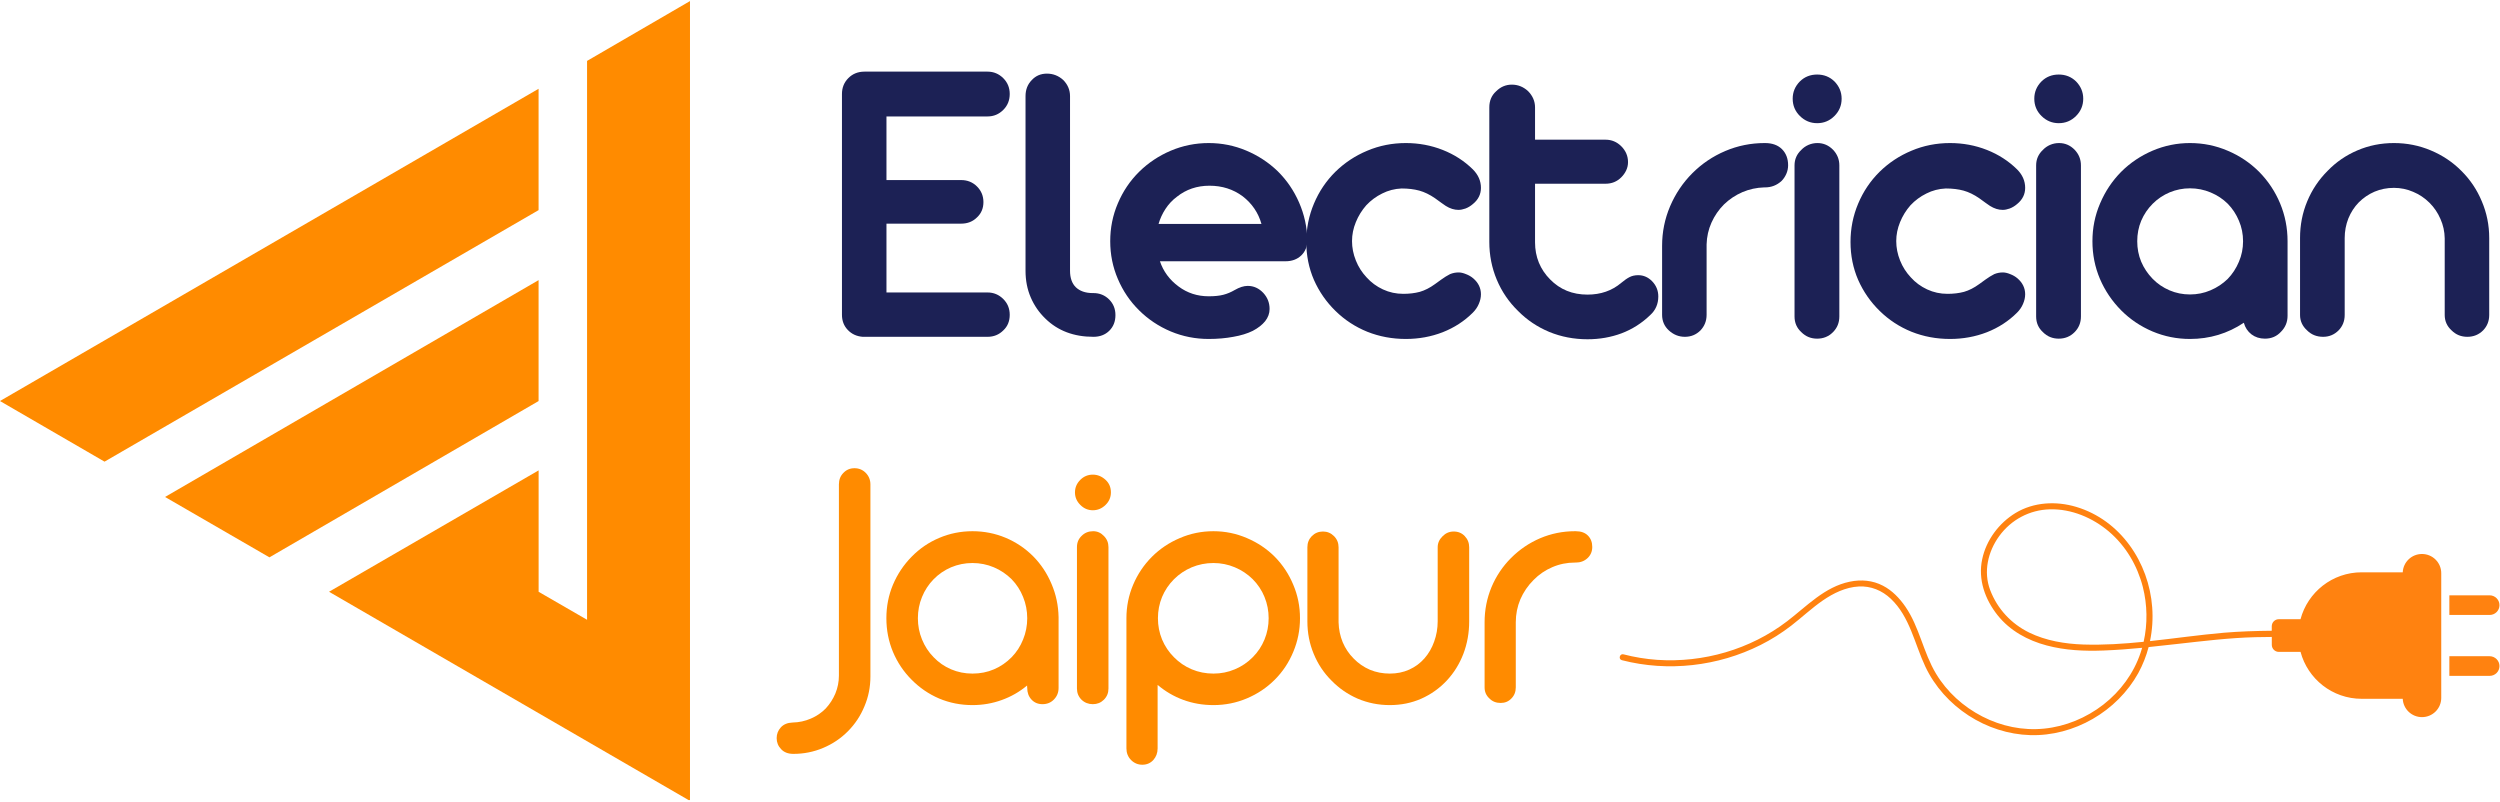 <svg xmlns="http://www.w3.org/2000/svg" xmlns:xlink="http://www.w3.org/1999/xlink" zoomAndPan="magnify" preserveAspectRatio="xMidYMid meet" version="1.0" viewBox="59.3 145 255.43 81.93"><defs><g/><clipPath id="04e3f1e064"><path d="M 309 212 L 314.727 212 L 314.727 215 L 309 215 Z M 309 212 " clip-rule="nonzero"/></clipPath><clipPath id="75c228feec"><path d="M 309 205 L 314.727 205 L 314.727 208 L 309 208 Z M 309 205 " clip-rule="nonzero"/></clipPath><clipPath id="5340152532"><path d="M 224.727 196.176 L 309 196.176 L 309 220.176 L 224.727 220.176 Z M 224.727 196.176 " clip-rule="nonzero"/></clipPath><clipPath id="0a5813b5f2"><path d="M 59.297 145 L 129.797 145 L 129.797 226.742 L 59.297 226.742 Z M 59.297 145 " clip-rule="nonzero"/></clipPath></defs><g clip-path="url(#04e3f1e064)"><path fill="#ff8210" d="M 314.676 213.055 C 314.676 212.5 314.223 212.047 313.668 212.047 L 309.555 212.047 L 309.555 214.055 L 313.668 214.055 C 314.223 214.059 314.676 213.609 314.676 213.055 Z M 314.676 213.055 " fill-opacity="1" fill-rule="nonzero"/></g><g clip-path="url(#75c228feec)"><path fill="#ff8210" d="M 314.676 206.832 C 314.676 206.277 314.223 205.824 313.668 205.824 L 309.555 205.824 L 309.555 207.832 L 313.668 207.832 C 314.223 207.836 314.676 207.387 314.676 206.832 Z M 314.676 206.832 " fill-opacity="1" fill-rule="nonzero"/></g><g clip-path="url(#5340152532)"><path fill="#ff8210" d="M 225.012 212.453 C 229.727 213.668 234.828 213.082 239.172 210.902 C 240.277 210.348 241.328 209.684 242.312 208.926 C 243.398 208.086 244.406 207.133 245.539 206.352 C 246.629 205.602 247.875 204.992 249.219 204.922 C 250.457 204.859 251.59 205.328 252.484 206.172 C 254.434 208.012 254.914 210.773 256.016 213.109 C 256.98 215.152 258.543 216.879 260.438 218.109 C 262.309 219.324 264.5 220.043 266.734 220.109 C 268.965 220.176 271.195 219.566 273.121 218.453 C 275.047 217.344 276.695 215.719 277.773 213.77 C 278.23 212.93 278.586 212.035 278.828 211.113 C 279.805 211.012 280.781 210.902 281.758 210.793 C 284.422 210.496 287.074 210.168 289.762 210.102 C 290.312 210.09 290.863 210.082 291.414 210.078 L 291.414 210.883 C 291.414 211.281 291.734 211.605 292.133 211.605 L 294.352 211.605 C 295.086 214.367 297.602 216.398 300.598 216.398 L 304.793 216.398 C 304.84 217.441 305.703 218.27 306.758 218.27 C 307.848 218.27 308.727 217.391 308.727 216.305 L 308.727 203.566 C 308.727 202.477 307.844 201.602 306.758 201.602 C 305.703 201.602 304.84 202.43 304.793 203.473 L 300.598 203.473 C 297.602 203.473 295.086 205.504 294.348 208.266 L 292.129 208.266 C 291.73 208.266 291.41 208.59 291.41 208.988 L 291.41 209.445 C 289.773 209.461 288.141 209.512 286.516 209.648 C 284.004 209.867 281.488 210.23 278.969 210.504 C 279.207 209.371 279.281 208.203 279.195 207.055 C 278.863 202.461 275.949 198.141 271.43 196.789 C 269.379 196.176 267.086 196.289 265.23 197.414 C 263.535 198.441 262.23 200.191 261.824 202.141 C 261.383 204.203 262.109 206.238 263.398 207.859 C 264.66 209.445 266.484 210.438 268.418 210.949 C 270.312 211.453 272.273 211.539 274.219 211.465 C 275.535 211.414 276.852 211.316 278.168 211.188 C 278.117 211.359 278.062 211.539 278.004 211.707 C 277.301 213.805 275.945 215.637 274.203 216.992 C 272.469 218.34 270.34 219.23 268.148 219.445 C 265.977 219.664 263.773 219.203 261.836 218.203 C 259.898 217.207 258.223 215.695 257.102 213.824 C 255.805 211.664 255.414 209.07 253.977 206.984 C 253.379 206.117 252.625 205.328 251.68 204.84 C 250.633 204.293 249.453 204.191 248.305 204.43 C 245.727 204.957 243.898 206.945 241.891 208.477 C 238.133 211.352 233.324 212.738 228.617 212.418 C 227.453 212.336 226.305 212.148 225.176 211.855 C 224.789 211.754 224.621 212.355 225.012 212.453 Z M 272.168 210.852 C 270.281 210.789 268.336 210.465 266.629 209.633 C 264.789 208.73 263.375 207.211 262.641 205.289 C 261.93 203.418 262.41 201.359 263.566 199.77 C 264.777 198.102 266.672 197.09 268.738 197.039 C 270.941 196.98 273.102 197.895 274.766 199.305 C 276.496 200.777 277.676 202.781 278.238 204.973 C 278.699 206.797 278.734 208.734 278.32 210.574 C 276.27 210.781 274.219 210.918 272.168 210.852 Z M 272.168 210.852 " fill-opacity="1" fill-rule="nonzero"/></g><g fill="#1c2155" fill-opacity="1"><g transform="translate(142.591, 179.413)"><g><path d="M 17.609 0 L 4.844 0 C 4.227 -0.051 3.723 -0.285 3.328 -0.703 C 2.93 -1.117 2.734 -1.633 2.734 -2.25 L 2.734 -24.812 C 2.734 -25.457 2.953 -26 3.391 -26.438 C 3.828 -26.875 4.375 -27.094 5.031 -27.094 L 17.609 -27.094 C 18.234 -27.094 18.77 -26.867 19.219 -26.422 C 19.656 -25.984 19.875 -25.445 19.875 -24.812 C 19.875 -24.164 19.656 -23.625 19.219 -23.188 C 18.77 -22.738 18.234 -22.516 17.609 -22.516 L 7.281 -22.516 L 7.281 -16.016 L 14.906 -16.016 C 15.551 -16.016 16.094 -15.797 16.531 -15.359 C 16.969 -14.922 17.188 -14.391 17.188 -13.766 C 17.188 -13.129 16.969 -12.609 16.531 -12.203 C 16.102 -11.773 15.562 -11.562 14.906 -11.562 L 7.281 -11.562 L 7.281 -4.531 L 17.609 -4.531 C 18.234 -4.531 18.77 -4.305 19.219 -3.859 C 19.656 -3.422 19.875 -2.883 19.875 -2.25 C 19.875 -1.594 19.656 -1.062 19.219 -0.656 C 18.781 -0.219 18.242 0 17.609 0 Z M 17.609 0 "/></g></g></g><g fill="#1c2155" fill-opacity="1"><g transform="translate(161.455, 179.413)"><g><path d="M 9.562 0 C 7.562 0 5.926 -0.617 4.656 -1.859 C 4.008 -2.484 3.508 -3.207 3.156 -4.031 C 2.801 -4.852 2.625 -5.758 2.625 -6.75 L 2.625 -24.594 C 2.625 -25.25 2.836 -25.797 3.266 -26.234 C 3.672 -26.672 4.188 -26.891 4.812 -26.891 C 5.445 -26.891 6.004 -26.672 6.484 -26.234 C 6.941 -25.766 7.172 -25.219 7.172 -24.594 L 7.172 -6.75 C 7.172 -6.02 7.367 -5.457 7.766 -5.062 C 8.172 -4.676 8.734 -4.477 9.453 -4.469 L 9.562 -4.469 C 10.195 -4.469 10.734 -4.25 11.172 -3.812 C 11.598 -3.383 11.812 -2.852 11.812 -2.219 C 11.812 -1.562 11.598 -1.023 11.172 -0.609 C 10.754 -0.203 10.219 0 9.562 0 Z M 9.562 0 "/></g></g></g><g fill="#1c2155" fill-opacity="1"><g transform="translate(171.828, 179.413)"><g><path d="M 10.969 0.219 C 9.613 0.219 8.32 -0.035 7.094 -0.547 C 5.863 -1.066 4.785 -1.785 3.859 -2.703 C 2.93 -3.617 2.207 -4.688 1.688 -5.906 C 1.164 -7.125 0.906 -8.41 0.906 -9.766 C 0.906 -11.129 1.164 -12.422 1.688 -13.641 C 2.207 -14.867 2.93 -15.941 3.859 -16.859 C 4.785 -17.773 5.863 -18.492 7.094 -19.016 C 8.32 -19.535 9.613 -19.797 10.969 -19.797 C 12.312 -19.797 13.586 -19.539 14.797 -19.031 C 16.016 -18.52 17.094 -17.812 18.031 -16.906 C 18.945 -16 19.672 -14.938 20.203 -13.719 C 20.734 -12.5 21.016 -11.223 21.047 -9.891 C 21.047 -9.234 20.836 -8.707 20.422 -8.312 C 20.004 -7.914 19.469 -7.719 18.812 -7.719 L 5.984 -7.719 C 6.336 -6.676 6.973 -5.816 7.891 -5.141 C 8.785 -4.473 9.812 -4.141 10.969 -4.141 C 11.57 -4.141 12.07 -4.191 12.469 -4.297 C 12.863 -4.398 13.25 -4.562 13.625 -4.781 C 14.113 -5.062 14.555 -5.203 14.953 -5.203 C 15.566 -5.203 16.098 -4.961 16.547 -4.484 C 16.973 -4.023 17.188 -3.477 17.188 -2.844 C 17.188 -2.395 17.035 -1.977 16.734 -1.594 C 16.43 -1.219 16.008 -0.891 15.469 -0.609 C 14.914 -0.336 14.254 -0.133 13.484 0 C 12.711 0.145 11.875 0.219 10.969 0.219 Z M 5.844 -11.531 L 16.359 -11.531 C 16.035 -12.676 15.395 -13.617 14.438 -14.359 C 13.469 -15.078 12.336 -15.438 11.047 -15.438 C 9.773 -15.438 8.664 -15.062 7.719 -14.312 C 7.258 -13.969 6.867 -13.551 6.547 -13.062 C 6.234 -12.582 6 -12.07 5.844 -11.531 Z M 5.844 -11.531 "/></g></g></g><g fill="#1c2155" fill-opacity="1"><g transform="translate(191.861, 179.413)"><g><path d="M 11.078 0.219 C 9.691 0.219 8.379 -0.023 7.141 -0.516 C 5.91 -1.016 4.828 -1.723 3.891 -2.641 C 2.953 -3.555 2.219 -4.613 1.688 -5.812 C 1.164 -7.02 0.906 -8.312 0.906 -9.688 C 0.906 -11.062 1.164 -12.367 1.688 -13.609 C 2.207 -14.848 2.938 -15.93 3.875 -16.859 C 4.82 -17.785 5.91 -18.504 7.141 -19.016 C 8.367 -19.535 9.68 -19.797 11.078 -19.797 C 12.398 -19.797 13.656 -19.562 14.844 -19.094 C 16.031 -18.625 17.055 -17.961 17.922 -17.109 C 18.473 -16.555 18.75 -15.926 18.75 -15.219 C 18.75 -14.562 18.473 -14.008 17.922 -13.562 C 17.691 -13.363 17.441 -13.211 17.172 -13.109 C 16.91 -13.016 16.672 -12.969 16.453 -12.969 C 16.023 -12.969 15.594 -13.102 15.156 -13.375 C 14.969 -13.5 14.602 -13.758 14.062 -14.156 C 13.52 -14.531 12.984 -14.789 12.453 -14.938 C 11.922 -15.082 11.316 -15.156 10.641 -15.156 C 9.93 -15.125 9.27 -14.953 8.656 -14.641 C 8.039 -14.336 7.5 -13.938 7.031 -13.438 C 6.582 -12.926 6.227 -12.352 5.969 -11.719 C 5.707 -11.082 5.578 -10.438 5.578 -9.781 C 5.578 -9.113 5.707 -8.453 5.969 -7.797 C 6.227 -7.148 6.594 -6.578 7.062 -6.078 C 7.531 -5.555 8.086 -5.145 8.734 -4.844 C 9.391 -4.539 10.082 -4.391 10.812 -4.391 C 11.426 -4.391 11.988 -4.457 12.5 -4.594 C 13.008 -4.738 13.531 -5.004 14.062 -5.391 C 14.176 -5.473 14.383 -5.625 14.688 -5.844 C 15 -6.07 15.301 -6.258 15.594 -6.406 C 15.875 -6.52 16.164 -6.578 16.469 -6.578 C 16.695 -6.578 16.945 -6.52 17.219 -6.406 C 17.5 -6.301 17.75 -6.156 17.969 -5.969 C 18.488 -5.52 18.75 -4.977 18.75 -4.344 C 18.75 -4.02 18.676 -3.691 18.531 -3.359 C 18.395 -3.035 18.191 -2.738 17.922 -2.469 C 17.055 -1.602 16.031 -0.938 14.844 -0.469 C 13.656 -0.008 12.398 0.219 11.078 0.219 Z M 11.078 0.219 "/></g></g></g><g fill="#1c2155" fill-opacity="1"><g transform="translate(209.638, 179.413)"><g><path d="M 11.859 0.25 C 10.473 0.25 9.172 0 7.953 -0.5 C 6.734 -1.008 5.672 -1.723 4.766 -2.641 C 3.828 -3.555 3.102 -4.617 2.594 -5.828 C 2.082 -7.047 1.828 -8.336 1.828 -9.703 L 1.828 -23.438 C 1.828 -24.113 2.055 -24.66 2.516 -25.078 C 2.973 -25.535 3.508 -25.766 4.125 -25.766 C 4.75 -25.766 5.301 -25.547 5.781 -25.109 C 6.258 -24.629 6.5 -24.07 6.5 -23.438 L 6.5 -20.141 L 13.703 -20.141 C 14.328 -20.141 14.863 -19.914 15.312 -19.469 C 15.77 -19.008 16 -18.469 16 -17.844 C 16 -17.551 15.938 -17.27 15.812 -17 C 15.688 -16.738 15.52 -16.504 15.312 -16.297 C 14.875 -15.859 14.336 -15.641 13.703 -15.641 L 6.5 -15.641 L 6.5 -9.656 C 6.5 -8.914 6.629 -8.223 6.891 -7.578 C 7.16 -6.93 7.547 -6.359 8.047 -5.859 C 9.055 -4.828 10.328 -4.312 11.859 -4.312 C 13.211 -4.312 14.363 -4.711 15.312 -5.516 C 15.633 -5.785 15.922 -5.984 16.172 -6.109 C 16.422 -6.234 16.711 -6.297 17.047 -6.297 C 17.578 -6.297 18.047 -6.094 18.453 -5.688 C 18.879 -5.25 19.094 -4.727 19.094 -4.125 C 19.094 -3.352 18.816 -2.719 18.266 -2.219 C 17.41 -1.395 16.438 -0.773 15.344 -0.359 C 14.258 0.047 13.098 0.25 11.859 0.25 Z M 11.859 0.25 "/></g></g></g><g fill="#1c2155" fill-opacity="1"><g transform="translate(227.292, 179.413)"><g><path d="M 4.156 0 C 3.539 0 2.992 -0.219 2.516 -0.656 C 2.055 -1.082 1.828 -1.613 1.828 -2.25 L 1.828 -9.297 C 1.828 -10.703 2.098 -12.047 2.641 -13.328 C 3.191 -14.617 3.953 -15.75 4.922 -16.719 C 5.891 -17.688 7.008 -18.441 8.281 -18.984 C 9.551 -19.523 10.895 -19.797 12.312 -19.797 L 12.344 -19.797 C 13.082 -19.797 13.66 -19.586 14.078 -19.172 C 14.492 -18.754 14.703 -18.207 14.703 -17.531 C 14.703 -17.219 14.641 -16.922 14.516 -16.641 C 14.391 -16.359 14.227 -16.117 14.031 -15.922 C 13.551 -15.484 12.988 -15.266 12.344 -15.266 L 12.25 -15.266 C 11.477 -15.242 10.738 -15.082 10.031 -14.781 C 9.332 -14.477 8.707 -14.062 8.156 -13.531 C 7.613 -12.988 7.188 -12.367 6.875 -11.672 C 6.562 -10.973 6.395 -10.227 6.375 -9.438 L 6.375 -2.25 C 6.375 -1.625 6.164 -1.094 5.75 -0.656 C 5.312 -0.219 4.781 0 4.156 0 Z M 4.156 0 "/></g></g></g><g fill="#1c2155" fill-opacity="1"><g transform="translate(240.557, 179.413)"><g><path d="M 4.406 -21.828 C 3.727 -21.828 3.141 -22.07 2.641 -22.562 C 2.148 -23.051 1.906 -23.641 1.906 -24.328 C 1.906 -25.004 2.148 -25.594 2.641 -26.094 C 3.117 -26.562 3.707 -26.797 4.406 -26.797 C 5.102 -26.797 5.691 -26.562 6.172 -26.094 C 6.66 -25.594 6.906 -25.004 6.906 -24.328 C 6.906 -23.641 6.66 -23.051 6.172 -22.562 C 5.68 -22.07 5.094 -21.828 4.406 -21.828 Z M 4.406 0.188 C 3.77 0.188 3.234 -0.031 2.797 -0.469 C 2.328 -0.895 2.094 -1.43 2.094 -2.078 L 2.094 -17.516 C 2.094 -18.141 2.328 -18.672 2.797 -19.109 C 2.992 -19.316 3.234 -19.484 3.516 -19.609 C 3.805 -19.734 4.113 -19.797 4.438 -19.797 C 5.051 -19.797 5.582 -19.566 6.031 -19.109 C 6.457 -18.66 6.672 -18.129 6.672 -17.516 L 6.672 -2.078 C 6.672 -1.441 6.453 -0.906 6.016 -0.469 C 5.578 -0.031 5.039 0.188 4.406 0.188 Z M 4.406 0.188 "/></g></g></g><g fill="#1c2155" fill-opacity="1"><g transform="translate(247.465, 179.413)"><g><path d="M 11.078 0.219 C 9.691 0.219 8.379 -0.023 7.141 -0.516 C 5.91 -1.016 4.828 -1.723 3.891 -2.641 C 2.953 -3.555 2.219 -4.613 1.688 -5.812 C 1.164 -7.02 0.906 -8.312 0.906 -9.688 C 0.906 -11.062 1.164 -12.367 1.688 -13.609 C 2.207 -14.848 2.938 -15.93 3.875 -16.859 C 4.82 -17.785 5.91 -18.504 7.141 -19.016 C 8.367 -19.535 9.68 -19.797 11.078 -19.797 C 12.398 -19.797 13.656 -19.562 14.844 -19.094 C 16.031 -18.625 17.055 -17.961 17.922 -17.109 C 18.473 -16.555 18.75 -15.926 18.75 -15.219 C 18.75 -14.562 18.473 -14.008 17.922 -13.562 C 17.691 -13.363 17.441 -13.211 17.172 -13.109 C 16.91 -13.016 16.672 -12.969 16.453 -12.969 C 16.023 -12.969 15.594 -13.102 15.156 -13.375 C 14.969 -13.5 14.602 -13.758 14.062 -14.156 C 13.52 -14.531 12.984 -14.789 12.453 -14.938 C 11.922 -15.082 11.316 -15.156 10.641 -15.156 C 9.93 -15.125 9.27 -14.953 8.656 -14.641 C 8.039 -14.336 7.5 -13.938 7.031 -13.438 C 6.582 -12.926 6.227 -12.352 5.969 -11.719 C 5.707 -11.082 5.578 -10.438 5.578 -9.781 C 5.578 -9.113 5.707 -8.453 5.969 -7.797 C 6.227 -7.148 6.594 -6.578 7.062 -6.078 C 7.531 -5.555 8.086 -5.145 8.734 -4.844 C 9.391 -4.539 10.082 -4.391 10.812 -4.391 C 11.426 -4.391 11.988 -4.457 12.5 -4.594 C 13.008 -4.738 13.531 -5.004 14.062 -5.391 C 14.176 -5.473 14.383 -5.625 14.688 -5.844 C 15 -6.07 15.301 -6.258 15.594 -6.406 C 15.875 -6.52 16.164 -6.578 16.469 -6.578 C 16.695 -6.578 16.945 -6.52 17.219 -6.406 C 17.5 -6.301 17.75 -6.156 17.969 -5.969 C 18.488 -5.52 18.75 -4.977 18.75 -4.344 C 18.75 -4.02 18.676 -3.691 18.531 -3.359 C 18.395 -3.035 18.191 -2.738 17.922 -2.469 C 17.055 -1.602 16.031 -0.938 14.844 -0.469 C 13.656 -0.008 12.398 0.219 11.078 0.219 Z M 11.078 0.219 "/></g></g></g><g fill="#1c2155" fill-opacity="1"><g transform="translate(265.242, 179.413)"><g><path d="M 4.406 -21.828 C 3.727 -21.828 3.141 -22.07 2.641 -22.562 C 2.148 -23.051 1.906 -23.641 1.906 -24.328 C 1.906 -25.004 2.148 -25.594 2.641 -26.094 C 3.117 -26.562 3.707 -26.797 4.406 -26.797 C 5.102 -26.797 5.691 -26.562 6.172 -26.094 C 6.66 -25.594 6.906 -25.004 6.906 -24.328 C 6.906 -23.641 6.66 -23.051 6.172 -22.562 C 5.68 -22.07 5.094 -21.828 4.406 -21.828 Z M 4.406 0.188 C 3.77 0.188 3.234 -0.031 2.797 -0.469 C 2.328 -0.895 2.094 -1.43 2.094 -2.078 L 2.094 -17.516 C 2.094 -18.141 2.328 -18.672 2.797 -19.109 C 2.992 -19.316 3.234 -19.484 3.516 -19.609 C 3.805 -19.734 4.113 -19.797 4.438 -19.797 C 5.051 -19.797 5.582 -19.566 6.031 -19.109 C 6.457 -18.66 6.672 -18.129 6.672 -17.516 L 6.672 -2.078 C 6.672 -1.441 6.453 -0.906 6.016 -0.469 C 5.578 -0.031 5.039 0.188 4.406 0.188 Z M 4.406 0.188 "/></g></g></g><g fill="#1c2155" fill-opacity="1"><g transform="translate(272.15, 179.413)"><g><path d="M 10.906 0.219 C 9.57 0.219 8.297 -0.035 7.078 -0.547 C 5.859 -1.066 4.789 -1.785 3.875 -2.703 C 2.945 -3.641 2.223 -4.711 1.703 -5.922 C 1.191 -7.129 0.938 -8.41 0.938 -9.766 C 0.938 -11.117 1.195 -12.406 1.719 -13.625 C 2.238 -14.852 2.957 -15.93 3.875 -16.859 C 4.789 -17.773 5.859 -18.492 7.078 -19.016 C 8.297 -19.535 9.57 -19.797 10.906 -19.797 C 12.258 -19.797 13.539 -19.535 14.75 -19.016 C 15.969 -18.504 17.039 -17.785 17.969 -16.859 C 18.883 -15.93 19.598 -14.859 20.109 -13.641 C 20.617 -12.422 20.875 -11.129 20.875 -9.766 L 20.875 -2.156 C 20.875 -1.508 20.648 -0.961 20.203 -0.516 C 19.773 -0.047 19.227 0.188 18.562 0.188 C 18.031 0.188 17.57 0.039 17.188 -0.25 C 16.801 -0.551 16.539 -0.945 16.406 -1.438 C 14.75 -0.332 12.914 0.219 10.906 0.219 Z M 10.906 -4.328 C 11.645 -4.328 12.344 -4.469 13 -4.75 C 13.664 -5.031 14.254 -5.422 14.766 -5.922 C 15.254 -6.43 15.633 -7.016 15.906 -7.672 C 16.188 -8.328 16.328 -9.023 16.328 -9.766 C 16.328 -10.504 16.188 -11.203 15.906 -11.859 C 15.633 -12.516 15.254 -13.094 14.766 -13.594 C 14.273 -14.082 13.691 -14.469 13.016 -14.75 C 12.348 -15.031 11.645 -15.172 10.906 -15.172 C 10.188 -15.172 9.5 -15.035 8.844 -14.766 C 8.188 -14.492 7.602 -14.102 7.094 -13.594 C 6.594 -13.094 6.203 -12.516 5.922 -11.859 C 5.648 -11.203 5.516 -10.504 5.516 -9.766 C 5.516 -9.023 5.648 -8.328 5.922 -7.672 C 6.203 -7.016 6.594 -6.43 7.094 -5.922 C 7.582 -5.422 8.156 -5.031 8.812 -4.75 C 9.469 -4.469 10.164 -4.328 10.906 -4.328 Z M 10.906 -4.328 "/></g></g></g><g fill="#1c2155" fill-opacity="1"><g transform="translate(293.003, 179.413)"><g><path d="M 3.656 0 C 3 0 2.453 -0.219 2.016 -0.656 C 1.535 -1.094 1.297 -1.617 1.297 -2.234 L 1.297 -10.094 C 1.297 -11.414 1.539 -12.664 2.031 -13.844 C 2.52 -15.02 3.211 -16.055 4.109 -16.953 C 4.984 -17.859 6 -18.555 7.156 -19.047 C 8.32 -19.547 9.566 -19.797 10.891 -19.797 C 12.211 -19.797 13.469 -19.547 14.656 -19.047 C 15.852 -18.547 16.895 -17.848 17.781 -16.953 C 18.688 -16.055 19.383 -15.016 19.875 -13.828 C 20.375 -12.648 20.625 -11.406 20.625 -10.094 L 20.625 -2.234 C 20.625 -1.609 20.414 -1.082 20 -0.656 C 19.562 -0.219 19.023 0 18.391 0 C 17.754 0 17.219 -0.219 16.781 -0.656 C 16.312 -1.082 16.078 -1.609 16.078 -2.234 L 16.078 -10.062 C 16.066 -10.758 15.922 -11.422 15.641 -12.047 C 15.367 -12.68 14.992 -13.234 14.516 -13.703 C 14.035 -14.18 13.484 -14.551 12.859 -14.812 C 12.234 -15.082 11.578 -15.219 10.891 -15.219 C 10.18 -15.219 9.52 -15.086 8.906 -14.828 C 8.301 -14.566 7.766 -14.203 7.297 -13.734 C 6.848 -13.273 6.492 -12.727 6.234 -12.094 C 5.984 -11.457 5.859 -10.789 5.859 -10.094 L 5.859 -2.234 C 5.859 -1.609 5.648 -1.082 5.234 -0.656 C 4.797 -0.219 4.27 0 3.656 0 Z M 3.656 0 "/></g></g></g><g fill="#ff8b00" fill-opacity="1"><g transform="translate(142.591, 216.822)"><g><path d="M -2.234 5.203 C -2.773 5.203 -3.191 5.039 -3.484 4.719 C -3.785 4.406 -3.938 4.031 -3.938 3.594 C -3.938 3.176 -3.797 2.812 -3.516 2.5 C -3.234 2.188 -2.832 2.02 -2.312 2 C -1.656 1.988 -1.031 1.852 -0.438 1.594 C 0.145 1.344 0.648 1 1.078 0.562 C 1.492 0.113 1.82 -0.395 2.062 -0.969 C 2.301 -1.551 2.422 -2.16 2.422 -2.797 L 2.422 -22.328 C 2.422 -22.797 2.57 -23.188 2.875 -23.5 C 3.176 -23.82 3.555 -23.984 4.016 -23.984 C 4.473 -23.984 4.859 -23.82 5.172 -23.5 C 5.484 -23.176 5.641 -22.785 5.641 -22.328 L 5.641 -2.703 C 5.641 -1.629 5.438 -0.613 5.031 0.344 C 4.633 1.312 4.07 2.16 3.344 2.891 C 2.625 3.617 1.781 4.188 0.812 4.594 C -0.145 5 -1.16 5.203 -2.234 5.203 Z M -2.234 5.203 "/></g></g></g><g fill="#ff8b00" fill-opacity="1"><g transform="translate(148.988, 216.822)"><g><path d="M 9.672 0.219 C 8.473 0.219 7.336 -0.004 6.266 -0.453 C 5.203 -0.91 4.266 -1.551 3.453 -2.375 C 2.641 -3.188 2.004 -4.133 1.547 -5.219 C 1.098 -6.301 0.875 -7.445 0.875 -8.656 C 0.875 -9.863 1.098 -11.004 1.547 -12.078 C 2.004 -13.16 2.641 -14.113 3.453 -14.938 C 4.266 -15.77 5.203 -16.41 6.266 -16.859 C 7.336 -17.316 8.473 -17.547 9.672 -17.547 C 10.867 -17.547 12 -17.32 13.062 -16.875 C 14.125 -16.426 15.062 -15.797 15.875 -14.984 C 16.676 -14.172 17.301 -13.227 17.75 -12.156 C 18.207 -11.094 18.445 -9.961 18.469 -8.766 L 18.469 -1.531 C 18.469 -1.07 18.312 -0.68 18 -0.359 C 17.688 -0.035 17.297 0.125 16.828 0.125 C 16.367 0.125 15.992 -0.031 15.703 -0.344 C 15.41 -0.656 15.266 -1.051 15.266 -1.531 L 15.25 -1.781 C 14.477 -1.133 13.613 -0.641 12.656 -0.297 C 11.707 0.047 10.711 0.219 9.672 0.219 Z M 9.672 -3 C 10.461 -3 11.195 -3.145 11.875 -3.438 C 12.551 -3.727 13.148 -4.141 13.672 -4.672 C 14.18 -5.191 14.57 -5.797 14.844 -6.484 C 15.125 -7.172 15.266 -7.895 15.266 -8.656 C 15.266 -9.414 15.125 -10.141 14.844 -10.828 C 14.57 -11.516 14.18 -12.117 13.672 -12.641 C 13.148 -13.16 12.547 -13.566 11.859 -13.859 C 11.172 -14.148 10.441 -14.297 9.672 -14.297 C 8.898 -14.297 8.172 -14.148 7.484 -13.859 C 6.805 -13.566 6.211 -13.16 5.703 -12.641 C 5.191 -12.117 4.797 -11.516 4.516 -10.828 C 4.234 -10.141 4.094 -9.414 4.094 -8.656 C 4.094 -7.895 4.234 -7.172 4.516 -6.484 C 4.797 -5.797 5.191 -5.191 5.703 -4.672 C 6.211 -4.141 6.805 -3.727 7.484 -3.438 C 8.172 -3.145 8.898 -3 9.672 -3 Z M 9.672 -3 "/></g></g></g><g fill="#ff8b00" fill-opacity="1"><g transform="translate(167.476, 216.822)"><g><path d="M 3.484 -19.688 C 2.992 -19.688 2.566 -19.867 2.203 -20.234 C 1.836 -20.598 1.656 -21.023 1.656 -21.516 C 1.656 -22.004 1.836 -22.43 2.203 -22.797 C 2.555 -23.148 2.984 -23.328 3.484 -23.328 C 3.961 -23.328 4.395 -23.148 4.781 -22.797 C 5.145 -22.461 5.328 -22.035 5.328 -21.516 C 5.328 -21.016 5.145 -20.586 4.781 -20.234 C 4.406 -19.867 3.973 -19.688 3.484 -19.688 Z M 3.484 0.125 C 3.035 0.125 2.648 -0.023 2.328 -0.328 C 2.016 -0.641 1.859 -1.02 1.859 -1.469 L 1.859 -15.922 C 1.859 -16.391 2.02 -16.773 2.344 -17.078 C 2.656 -17.391 3.047 -17.547 3.516 -17.547 C 3.941 -17.547 4.305 -17.383 4.609 -17.062 C 4.922 -16.75 5.078 -16.367 5.078 -15.922 L 5.078 -1.469 C 5.078 -1.02 4.922 -0.641 4.609 -0.328 C 4.297 -0.023 3.922 0.125 3.484 0.125 Z M 3.484 0.125 "/></g></g></g><g fill="#ff8b00" fill-opacity="1"><g transform="translate(172.764, 216.822)"><g><path d="M 3.25 6.312 C 2.801 6.312 2.414 6.148 2.094 5.828 C 1.781 5.504 1.625 5.109 1.625 4.641 L 1.625 -8.656 C 1.625 -9.852 1.852 -10.992 2.312 -12.078 C 2.77 -13.16 3.41 -14.113 4.234 -14.938 C 5.047 -15.75 5.992 -16.383 7.078 -16.844 C 8.16 -17.312 9.305 -17.547 10.516 -17.547 C 11.711 -17.547 12.852 -17.312 13.938 -16.844 C 15.02 -16.383 15.969 -15.75 16.781 -14.938 C 17.594 -14.113 18.223 -13.16 18.672 -12.078 C 19.129 -11.004 19.359 -9.863 19.359 -8.656 C 19.359 -7.445 19.129 -6.301 18.672 -5.219 C 18.223 -4.133 17.594 -3.188 16.781 -2.375 C 15.969 -1.562 15.02 -0.926 13.938 -0.469 C 12.852 -0.008 11.711 0.219 10.516 0.219 C 9.422 0.219 8.395 0.039 7.438 -0.312 C 6.477 -0.664 5.602 -1.176 4.812 -1.844 L 4.812 4.641 C 4.812 5.109 4.664 5.504 4.375 5.828 C 4.082 6.148 3.707 6.312 3.25 6.312 Z M 10.516 -3 C 11.285 -3 12.016 -3.145 12.703 -3.438 C 13.398 -3.727 14.008 -4.141 14.531 -4.672 C 15.051 -5.191 15.453 -5.797 15.734 -6.484 C 16.016 -7.172 16.156 -7.895 16.156 -8.656 C 16.156 -9.414 16.016 -10.141 15.734 -10.828 C 15.453 -11.516 15.051 -12.117 14.531 -12.641 C 14.008 -13.16 13.398 -13.566 12.703 -13.859 C 12.016 -14.148 11.285 -14.297 10.516 -14.297 C 9.734 -14.297 8.992 -14.148 8.297 -13.859 C 7.609 -13.566 7.004 -13.16 6.484 -12.641 C 5.961 -12.117 5.555 -11.516 5.266 -10.828 C 4.984 -10.141 4.844 -9.414 4.844 -8.656 C 4.844 -7.895 4.984 -7.172 5.266 -6.484 C 5.555 -5.797 5.961 -5.191 6.484 -4.672 C 7.004 -4.141 7.609 -3.727 8.297 -3.438 C 8.992 -3.145 9.734 -3 10.516 -3 Z M 10.516 -3 "/></g></g></g><g fill="#ff8b00" fill-opacity="1"><g transform="translate(191.253, 216.822)"><g><path d="M 10.047 0.219 C 8.891 0.219 7.797 0 6.766 -0.438 C 5.742 -0.883 4.848 -1.504 4.078 -2.297 C 3.297 -3.078 2.691 -3.988 2.266 -5.031 C 1.836 -6.07 1.625 -7.172 1.625 -8.328 L 1.625 -15.906 C 1.625 -16.352 1.773 -16.734 2.078 -17.047 C 2.391 -17.359 2.77 -17.516 3.219 -17.516 C 3.656 -17.516 4.031 -17.359 4.344 -17.047 C 4.656 -16.734 4.812 -16.352 4.812 -15.906 L 4.812 -8.234 C 4.832 -7.516 4.973 -6.836 5.234 -6.203 C 5.504 -5.566 5.879 -5.008 6.359 -4.531 C 6.836 -4.039 7.391 -3.66 8.016 -3.391 C 8.648 -3.129 9.328 -3 10.047 -3 C 10.766 -3 11.426 -3.133 12.031 -3.406 C 12.633 -3.676 13.156 -4.062 13.594 -4.562 C 14.02 -5.051 14.348 -5.617 14.578 -6.266 C 14.816 -6.922 14.938 -7.613 14.938 -8.344 L 14.938 -15.906 C 14.938 -16.332 15.102 -16.707 15.438 -17.031 C 15.75 -17.352 16.129 -17.516 16.578 -17.516 C 17.035 -17.516 17.41 -17.359 17.703 -17.047 C 18.004 -16.734 18.156 -16.352 18.156 -15.906 L 18.156 -8.328 C 18.156 -7.16 17.957 -6.055 17.562 -5.016 C 17.164 -3.984 16.602 -3.078 15.875 -2.297 C 15.133 -1.504 14.266 -0.883 13.266 -0.438 C 12.273 0 11.203 0.219 10.047 0.219 Z M 10.047 0.219 "/></g></g></g><g fill="#ff8b00" fill-opacity="1"><g transform="translate(209.359, 216.822)"><g><path d="M 3.266 0 C 2.805 0 2.426 -0.148 2.125 -0.453 C 1.789 -0.754 1.625 -1.133 1.625 -1.594 L 1.625 -8.25 C 1.625 -9.5 1.859 -10.691 2.328 -11.828 C 2.805 -12.961 3.473 -13.957 4.328 -14.812 C 5.191 -15.676 6.18 -16.348 7.297 -16.828 C 8.422 -17.305 9.609 -17.547 10.859 -17.547 L 10.938 -17.547 C 11.477 -17.547 11.895 -17.395 12.188 -17.094 C 12.477 -16.801 12.625 -16.414 12.625 -15.938 C 12.625 -15.477 12.461 -15.098 12.141 -14.797 C 11.816 -14.492 11.414 -14.344 10.938 -14.344 L 10.859 -14.344 C 10.047 -14.344 9.273 -14.188 8.547 -13.875 C 7.816 -13.562 7.176 -13.125 6.625 -12.562 C 6.051 -11.988 5.602 -11.332 5.281 -10.594 C 4.969 -9.852 4.812 -9.07 4.812 -8.25 L 4.812 -1.594 C 4.812 -1.133 4.66 -0.754 4.359 -0.453 C 4.066 -0.148 3.703 0 3.266 0 Z M 3.266 0 "/></g></g></g><g clip-path="url(#0a5813b5f2)"><path fill="#ff8b00" d="M 92.918 205.461 L 114.332 193.059 L 114.332 205.465 L 119.281 208.324 L 119.281 151.223 L 129.973 145.008 L 129.973 226.93 Z M 114.328 166.469 L 114.328 154.07 L 59.297 185.973 L 69.98 192.168 Z M 114.328 185.977 L 114.328 173.621 L 76.16 195.777 L 76.164 195.777 L 86.828 201.945 Z M 114.328 185.977 " fill-opacity="1" fill-rule="nonzero"/></g></svg>